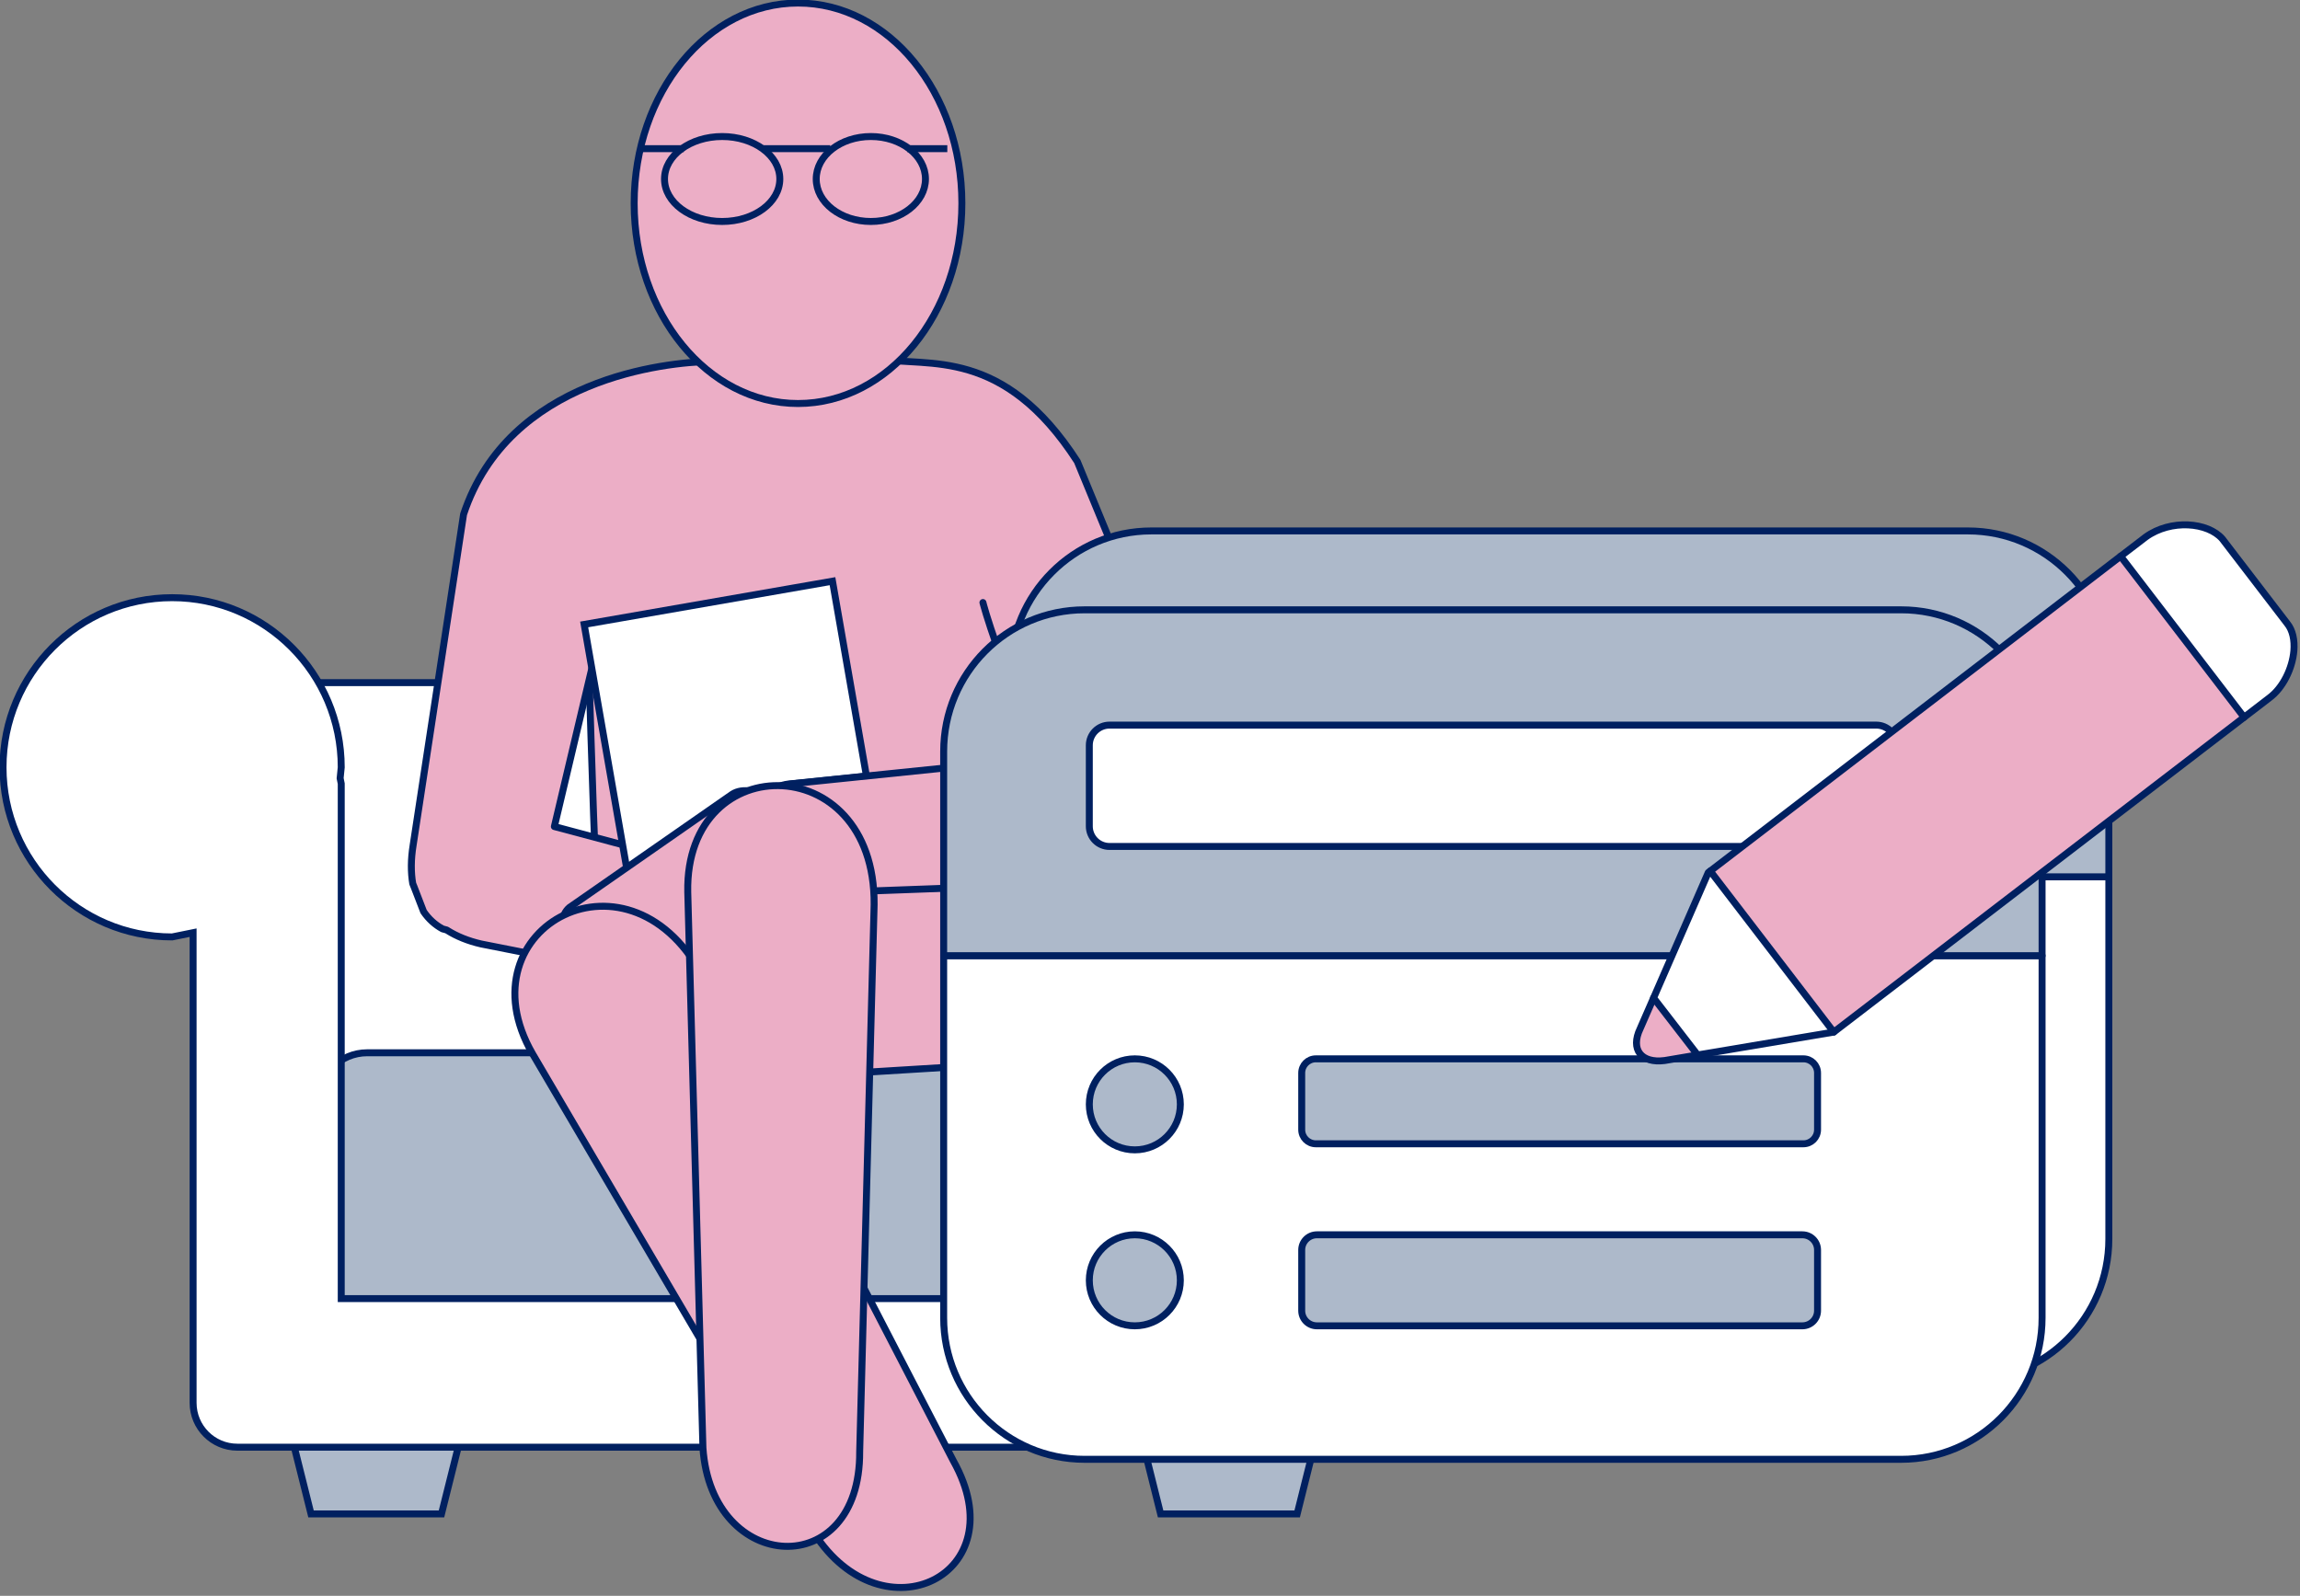 <svg width="379" height="263" xmlns="http://www.w3.org/2000/svg" xmlns:xlink="http://www.w3.org/1999/xlink" overflow="hidden"><rect width="100%" height="100%" fill="#808080" stroke="none"/><defs><clipPath id="clip0"><rect x="1776" y="2446" width="379" height="263"/></clipPath></defs><g clip-path="url(#clip0)" transform="translate(-1776 -2446)"><path d="M0 15 3.75 0 26.25 0 30 15Z" stroke="#002060" stroke-width="1.146" stroke-miterlimit="8" fill="#ADB9CA" fill-rule="evenodd" transform="matrix(1 0 0 -1 1963.5 2695.5)"/><path d="M0 15 3.75 0 25.25 0 29 15Z" stroke="#002060" stroke-width="1.146" stroke-miterlimit="8" fill="#ADB9CA" fill-rule="evenodd" transform="matrix(1 0 0 -1 1823.5 2695.5)"/><rect x="1820.5" y="2558.5" width="176" height="109" stroke="#002060" stroke-width="1.146" stroke-miterlimit="8" fill="#FFFFFF"/><path d="M1828.5 2627.5C1828.5 2623.08 1832.08 2619.5 1836.5 2619.5L1979.5 2619.5C1983.92 2619.5 1987.5 2623.08 1987.5 2627.5L1987.5 2659.5C1987.5 2663.92 1983.92 2667.5 1979.5 2667.5L1836.5 2667.5C1832.08 2667.5 1828.5 2663.92 1828.5 2659.5Z" stroke="#002060" stroke-width="1.146" stroke-miterlimit="8" fill="#ADB9CA" fill-rule="evenodd"/><path d="M235.135 0C219.746 0 207.27 12.515 207.27 27.954L207.451 29.756 207.27 30.657 207.27 115.511 140.315 115.511 122.685 115.511 55.73 115.511 55.73 30.657 55.549 29.756 55.73 27.954C55.73 12.515 43.254 0 27.865 0 12.476 0 0 12.515 0 27.954 0 43.392 12.476 55.908 27.865 55.908L31.319 55.208 31.319 122.827 31.319 132.684 31.319 132.684C31.319 136.724 34.584 140 38.612 140L48.437 140 48.438 140 122.685 140 140.315 140 214.562 140 214.563 140 224.388 140C228.416 140 231.681 136.724 231.681 132.684L231.681 132.684 231.681 122.827 231.681 55.208 235.135 55.908C250.524 55.908 263 43.392 263 27.954 263 12.515 250.524 0 235.135 0Z" stroke="#002060" stroke-width="1.146" stroke-miterlimit="8" fill="#FFFFFF" fill-rule="evenodd" transform="matrix(-1 0 0 1 2039.5 2544.5)"/><path d="M47.455 0C40.836 3.298 30.355 3.044 25.141 0 14.404 0.602 8.894 1.845 0 8.44 1.56 38.879 5.154 93.948 7.065 98.261 12.682 103.503 17.973 103.799 27.935 104L44.661 104C54.623 103.799 62.596 100.81 68.213 95.568 69.773 91.509 70.44 37.682 72 7.243 63.106 0.648 58.192 0.602 47.455 0Z" stroke="#002060" stroke-width="1.146" stroke-linecap="round" stroke-linejoin="round" stroke-miterlimit="10" fill="#ECAEC6" fill-rule="evenodd" transform="matrix(-1 0 0 1 1943.5 2506.5)"/><path d="M6.349 9.499C8.286-4.451 53.784-2.763 49.164 12.766L36.334 64.027C33.911 75.285-1.447 74.633 0.046 62.519L6.349 9.499Z" stroke="#002060" stroke-width="1.146" stroke-miterlimit="8" fill="#ECAEC6" fill-rule="evenodd" transform="matrix(-0.183 0.983 0.983 0.183 1876.53 2574.41)"/><path d="M1874.45 2552.24 1867.35 2582.22 1914.58 2594.82C1924.2 2597.71 1919.06 2614.41 1910.18 2612.41L1855.29 2601.57C1853.1 2601.07 1851.25 2600.3 1849.72 2599.34L1849.65 2599.28 1848.92 2599.08C1847.72 2598.43 1846.65 2597.48 1845.8 2596.23L1844.18 2592.03 1844.14 2591.96 1844.14 2591.94 1844.01 2591.61C1843.7 2589.78 1843.69 2587.66 1844.08 2585.27L1852.39 2530.76C1859.84 2508.3 1885.79 2505.69 1893.1 2505.57" stroke="#002060" stroke-width="1.146" stroke-linecap="round" stroke-linejoin="round" stroke-miterlimit="10" fill="#ECAEC6" fill-rule="evenodd"/><path d="M1913.18 2541.78 1918.78 2573.92 1906.73 2575.16C1902.19 2575.5 1899.92 2580.04 1900.04 2584.49L1901.8 2589.9 1880.45 2595.86 1872.26 2548.91Z" stroke="#002060" stroke-width="1.146" stroke-miterlimit="8" fill="#FFFFFF" fill-rule="evenodd"/><path d="M1920.92 2505.15C1928.96 2506.53 1941.31 2503.11 1953.52 2522.05L1974.53 2573.03 1975.31 2575.31 1975.37 2575.38C1979.1 2581.5 1976.52 2590.25 1967.27 2591.08L1907.18 2593.29C1897.14 2593.34 1897.16 2575.87 1906.24 2575.18L1948.61 2570.83C1940.81 2556.53 1937.97 2545.3 1937.97 2545.3" stroke="#002060" stroke-width="1.146" stroke-linecap="round" stroke-linejoin="round" stroke-miterlimit="10" fill="#ECAEC6" fill-rule="evenodd"/><path d="M1880.5 2479.5C1880.5 2461.27 1892.59 2446.5 1907.5 2446.5 1922.41 2446.5 1934.5 2461.27 1934.5 2479.5 1934.5 2497.73 1922.41 2512.5 1907.5 2512.5 1892.59 2512.5 1880.5 2497.73 1880.5 2479.5Z" stroke="#002060" stroke-width="1.146" stroke-miterlimit="8" fill="#ECAEC6" fill-rule="evenodd"/><path d="M1896.61 2576.92C1903.79 2572.15 1924.9 2596.54 1915.72 2600.56L1886.58 2615.09C1879.98 2619.14 1864.25 2600.45 1869.81 2595.57L1896.61 2576.92Z" stroke="#002060" stroke-width="1.146" stroke-miterlimit="8" fill="#ECAEC6" fill-rule="evenodd"/><path d="M1863.75 2619.66C1851.7 2598.76 1880.26 2583.53 1892.21 2607.75L1933.1 2686.76C1943.62 2705.56 1921.48 2716.29 1910.17 2698.68L1863.75 2619.66Z" stroke="#002060" stroke-width="1.146" stroke-miterlimit="8" fill="#ECAEC6" fill-rule="evenodd"/><path d="M1889.33 2593C1888.87 2568.88 1921.24 2569.34 1920.01 2596.32L1917.66 2685.25C1917.8 2706.79 1893.23 2705.49 1891.83 2684.6L1889.33 2593Z" stroke="#002060" stroke-width="1.146" stroke-miterlimit="8" fill="#ECAEC6" fill-rule="evenodd"/><path d="M1885.5 2475.5C1885.5 2471.63 1889.75 2468.5 1895 2468.5 1900.25 2468.5 1904.5 2471.63 1904.5 2475.5 1904.5 2479.37 1900.25 2482.5 1895 2482.5 1889.75 2482.5 1885.5 2479.37 1885.5 2475.5Z" stroke="#002060" stroke-width="1.146" stroke-linecap="round" stroke-linejoin="round" stroke-miterlimit="10" fill="none" fill-rule="evenodd"/><path d="M1910.5 2475.5C1910.5 2471.63 1914.53 2468.5 1919.5 2468.5 1924.47 2468.5 1928.5 2471.63 1928.5 2475.5 1928.5 2479.37 1924.47 2482.5 1919.5 2482.5 1914.53 2482.5 1910.5 2479.37 1910.5 2475.5Z" stroke="#002060" stroke-width="1.146" stroke-linecap="round" stroke-linejoin="round" stroke-miterlimit="10" fill="none" fill-rule="evenodd"/><path d="M1901.5 2470.5 1912.81 2470.5" stroke="#002060" stroke-width="1.146" stroke-miterlimit="8" fill="none" fill-rule="evenodd"/><path d="M1881.5 2470.5 1888.67 2470.5" stroke="#002060" stroke-width="1.146" stroke-miterlimit="8" fill="none" fill-rule="evenodd"/><path d="M1925.5 2470.5 1932.1 2470.5" stroke="#002060" stroke-width="1.146" stroke-miterlimit="8" fill="none" fill-rule="evenodd"/><path d="M1942.5 2590.5 2123.5 2590.5 2123.5 2650.18C2123.5 2663.06 2113.1 2673.5 2100.28 2673.5L1965.72 2673.5C1952.9 2673.5 1942.5 2663.06 1942.5 2650.18Z" stroke="#002060" stroke-width="1.146" stroke-linecap="round" stroke-linejoin="round" stroke-miterlimit="10" fill="#FFFFFF" fill-rule="evenodd"/><path d="M1965.72 2533.5 2100.28 2533.5C2113.1 2533.5 2123.5 2543.95 2123.5 2556.85L2123.5 2590.5 1942.5 2590.5 1942.5 2556.85C1942.5 2543.95 1952.9 2533.5 1965.72 2533.5Z" stroke="#002060" stroke-width="1.146" stroke-linecap="round" stroke-linejoin="round" stroke-miterlimit="10" fill="#ADB9CA" fill-rule="evenodd"/><path d="M1931.5 2603.5 2112.5 2603.5 2112.5 2663.18C2112.5 2676.06 2102.1 2686.5 2089.28 2686.5L1954.72 2686.5C1941.9 2686.5 1931.5 2676.06 1931.5 2663.18Z" stroke="#002060" stroke-width="1.146" stroke-linecap="round" stroke-linejoin="round" stroke-miterlimit="10" fill="#FFFFFF" fill-rule="evenodd"/><path d="M1954.72 2546.5 2089.28 2546.5C2102.1 2546.5 2112.5 2556.95 2112.5 2569.85L2112.5 2603.5 1931.5 2603.5 1931.5 2569.85C1931.5 2556.95 1941.9 2546.5 1954.72 2546.5Z" stroke="#002060" stroke-width="1.146" stroke-linecap="round" stroke-linejoin="round" stroke-miterlimit="10" fill="#ADB9CA" fill-rule="evenodd"/><path d="M1990.5 2622.83C1990.5 2621.54 1991.54 2620.5 1992.83 2620.5L2073.17 2620.5C2074.46 2620.5 2075.5 2621.54 2075.5 2622.83L2075.5 2632.17C2075.5 2633.46 2074.46 2634.5 2073.17 2634.5L1992.83 2634.5C1991.54 2634.5 1990.5 2633.46 1990.5 2632.17Z" stroke="#002060" stroke-width="1.146" stroke-linecap="round" stroke-linejoin="round" stroke-miterlimit="10" fill="#ADB9CA" fill-rule="evenodd"/><path d="M1990.5 2652C1990.5 2650.62 1991.62 2649.5 1993 2649.5L2073 2649.5C2074.38 2649.5 2075.5 2650.62 2075.5 2652L2075.5 2662C2075.5 2663.38 2074.38 2664.5 2073 2664.5L1993 2664.5C1991.62 2664.5 1990.5 2663.38 1990.5 2662Z" stroke="#002060" stroke-width="1.146" stroke-linecap="round" stroke-linejoin="round" stroke-miterlimit="10" fill="#ADB9CA" fill-rule="evenodd"/><path d="M1955.5 2628C1955.5 2623.86 1958.86 2620.5 1963 2620.5 1967.14 2620.5 1970.5 2623.86 1970.5 2628 1970.5 2632.14 1967.14 2635.5 1963 2635.5 1958.86 2635.5 1955.5 2632.14 1955.5 2628Z" stroke="#002060" stroke-width="1.146" stroke-linecap="round" stroke-linejoin="round" stroke-miterlimit="10" fill="#ADB9CA" fill-rule="evenodd"/><path d="M1955.5 2657C1955.5 2652.86 1958.86 2649.5 1963 2649.5 1967.14 2649.5 1970.5 2652.86 1970.5 2657 1970.5 2661.14 1967.14 2664.5 1963 2664.5 1958.86 2664.5 1955.5 2661.14 1955.5 2657Z" stroke="#002060" stroke-width="1.146" stroke-linecap="round" stroke-linejoin="round" stroke-miterlimit="10" fill="#ADB9CA" fill-rule="evenodd"/><path d="M1955.5 2568.83C1955.5 2566.99 1956.99 2565.5 1958.83 2565.5L2085.17 2565.5C2087.01 2565.5 2088.5 2566.99 2088.5 2568.83L2088.5 2582.17C2088.5 2584.01 2087.01 2585.5 2085.17 2585.5L1958.83 2585.5C1956.99 2585.5 1955.5 2584.01 1955.5 2582.17Z" stroke="#002060" stroke-width="1.146" stroke-linecap="round" stroke-linejoin="round" stroke-miterlimit="10" fill="#FFFFFF" fill-rule="evenodd"/><path d="M2055.74 2619.86 2050.3 2620.78C2046.43 2621.28 2044.63 2618.94 2046.27 2615.52L2048.48 2610.46" stroke="#002060" stroke-width="1.146" stroke-linecap="round" stroke-linejoin="round" stroke-miterlimit="10" fill="#ECAEC6" fill-rule="evenodd"/><path d="M2078.17 2616.09 2078.17 2616.09 2055.74 2619.86 2048.48 2610.46 2057.49 2589.8 2057.82 2589.55 2057.82 2589.55 2057.82 2589.55" stroke="#002060" stroke-width="1.146" stroke-linecap="round" stroke-linejoin="round" stroke-miterlimit="10" fill="#FFFFFF" fill-rule="evenodd"/><path d="M2125.44 2537.67 2129.58 2534.5C2133.74 2531.51 2139.83 2532.06 2142.21 2534.82 2145.77 2539.46 2149.33 2544.1 2152.89 2548.75 2153.81 2549.88 2154.13 2551.51 2153.99 2553.26 2153.74 2556.16 2152.2 2559.36 2149.93 2561.03L2145.79 2564.21" stroke="#002060" stroke-width="1.146" stroke-linecap="round" stroke-linejoin="round" stroke-miterlimit="10" fill="#FFFFFF" fill-rule="evenodd"/><path d="M2057.82 2589.55 2125.44 2537.67 2145.79 2564.21 2078.17 2616.09 2057.82 2589.55Z" stroke="#002060" stroke-width="1.146" stroke-linecap="round" stroke-linejoin="round" stroke-miterlimit="10" fill="#ECAEC6" fill-rule="evenodd"/></g></svg>
